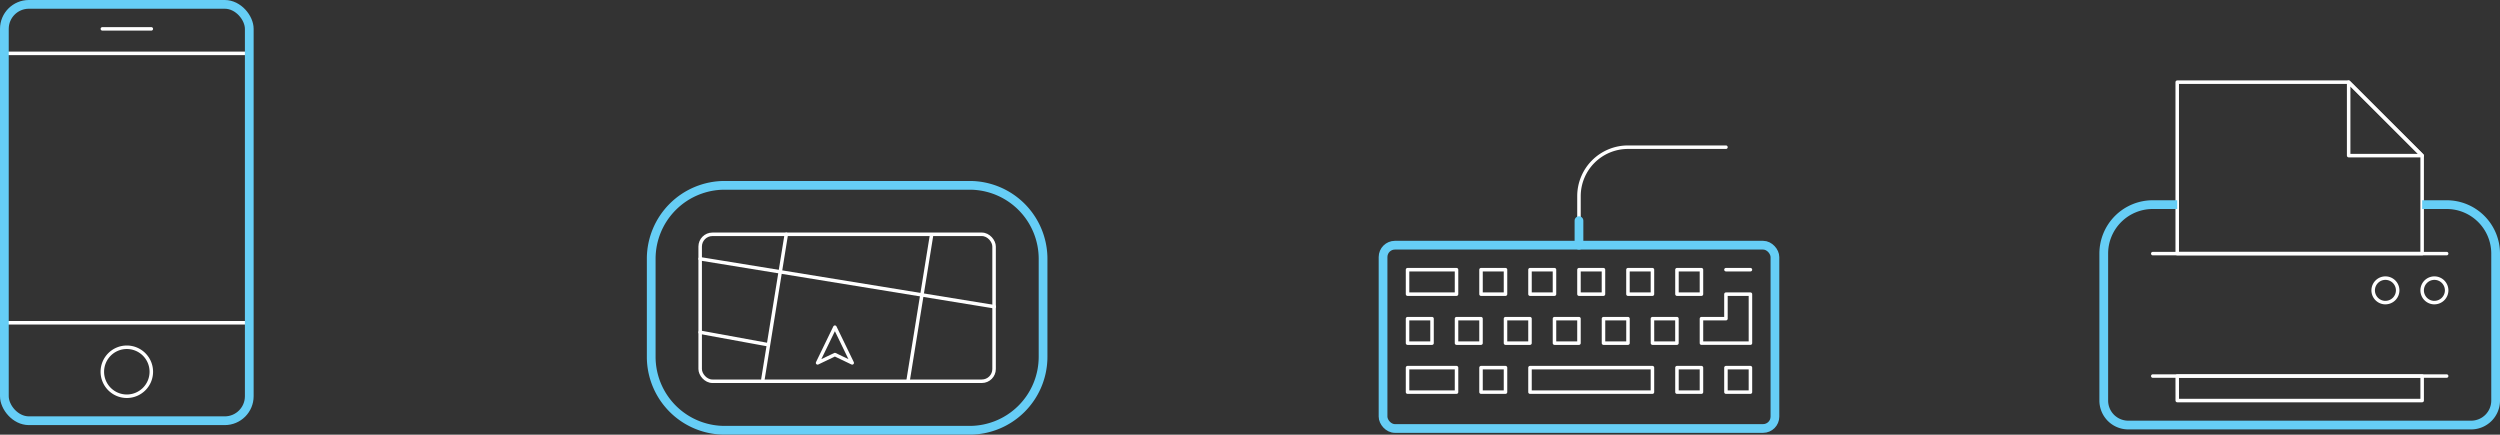 <svg xmlns="http://www.w3.org/2000/svg" width="783.99" height="136.3" data-name="Group 1131" viewBox="0 0 783.99 136.3"><rect x="0" y="0" width="783.99" height="136.3" fill="#333333" stroke="none"/><defs><clipPath id="a"><path fill="none" d="M0 0h783.99v136.3H0z" data-name="Rectangle 1133"/></clipPath></defs><g fill="none" stroke-linejoin="round" clip-path="url(#a)" data-name="Group 1131"><path stroke="#fff" stroke-linecap="round" stroke-width="1.1" d="M47.45 116.58a7.68 7.68 0 1 1-7.68-7.68 7.68 7.68 0 0 1 7.68 7.68Z" data-name="Path 8597"/><path stroke="#fff" stroke-linecap="round" stroke-width="1.1" d="M32.1 9.05h15.35" data-name="Line 647"/><path stroke="#fff" stroke-linecap="round" stroke-width="1.1" d="M1.37 16.73h76.81" data-name="Line 648"/><path stroke="#fff" stroke-linecap="round" stroke-width="1.1" d="M1.37 101.22h76.81" data-name="Line 649"/><rect width="76.8" height="130.57" stroke="#66cef6" stroke-linecap="round" stroke-width="2.74" data-name="Rectangle 1112" rx="7.68" transform="translate(1.37 1.37)"/><rect width="92.17" height="46.08" stroke="#fff" stroke-linecap="round" stroke-width="1.1" data-name="Rectangle 1113" rx="3.84" transform="translate(219.57 73.48)"/><path stroke="#fff" stroke-linecap="round" stroke-width="1.1" d="m219.57 81.16 92.22 15.02" data-name="Line 650"/><path stroke="#fff" stroke-linecap="round" stroke-width="1.1" d="m292.08 74.07-7.34 45.49" data-name="Line 651"/><path stroke="#fff" stroke-linecap="round" stroke-width="1.1" d="m246.58 73.48-7.34 45.5" data-name="Line 652"/><path stroke="#fff" stroke-linecap="round" stroke-width="1.1" d="m240.46 108.02-20.89-3.82" data-name="Line 653"/><path stroke="#fff" stroke-linecap="round" stroke-width="1.1" d="m267.25 113.8-5.43-2.6-5.43 2.6 5.43-11.2Z" data-name="Path 8598"/><path stroke="#66cef6" stroke-linecap="round" stroke-width="2.74" d="M327.1 81.16a23.04 23.04 0 0 0-23.04-23.04h-76.8a23.04 23.04 0 0 0-23.04 23.04v30.72a23.04 23.04 0 0 0 23.04 23.05h76.8a23.04 23.04 0 0 0 23.04-23.05Z" data-name="Path 8599"/><path stroke="#fff" stroke-linecap="round" stroke-width="1.1" d="M441.4 84.57h15.36v7.68H441.4z" data-name="Rectangle 1114"/><path stroke="#fff" stroke-linecap="round" stroke-width="1.1" d="M464.44 84.57h7.68v7.68h-7.68z" data-name="Rectangle 1115"/><path stroke="#fff" stroke-linecap="round" stroke-width="1.1" d="M479.8 84.57h7.68v7.68h-7.68z" data-name="Rectangle 1116"/><path stroke="#fff" stroke-linecap="round" stroke-width="1.1" d="M495.16 84.57h7.68v7.68h-7.68z" data-name="Rectangle 1117"/><path stroke="#fff" stroke-linecap="round" stroke-width="1.1" d="M510.52 84.57h7.68v7.68h-7.68z" data-name="Rectangle 1118"/><path stroke="#fff" stroke-linecap="round" stroke-width="1.1" d="M525.89 84.57h7.68v7.68h-7.68z" data-name="Rectangle 1119"/><path stroke="#fff" stroke-linecap="round" stroke-width="1.1" d="M456.76 99.93h7.68v7.68h-7.68z" data-name="Rectangle 1120"/><path stroke="#fff" stroke-linecap="round" stroke-width="1.1" d="M472.12 99.93h7.68v7.68h-7.68z" data-name="Rectangle 1121"/><path stroke="#fff" stroke-linecap="round" stroke-width="1.1" d="M487.48 99.93h7.68v7.68h-7.68z" data-name="Rectangle 1122"/><path stroke="#fff" stroke-linecap="round" stroke-width="1.1" d="M502.85 99.93h7.68v7.68h-7.68z" data-name="Rectangle 1123"/><path stroke="#fff" stroke-linecap="round" stroke-width="1.1" d="M518.2 99.93h7.68v7.68h-7.67z" data-name="Rectangle 1124"/><path stroke="#fff" stroke-linecap="round" stroke-width="1.1" d="M441.4 99.93h7.68v7.68h-7.68z" data-name="Rectangle 1125"/><path stroke="#fff" stroke-linecap="round" stroke-width="1.1" d="M441.4 115.29h15.36v7.68H441.4z" data-name="Rectangle 1126"/><path stroke="#fff" stroke-linecap="round" stroke-width="1.1" d="M464.44 115.29h7.68v7.68h-7.68z" data-name="Rectangle 1127"/><path stroke="#fff" stroke-linecap="round" stroke-width="1.1" d="M525.89 115.29h7.68v7.68h-7.68z" data-name="Rectangle 1128"/><path stroke="#fff" stroke-linecap="round" stroke-width="1.1" d="M541.25 115.29h7.68v7.68h-7.68z" data-name="Rectangle 1129"/><path stroke="#fff" stroke-linecap="round" stroke-width="1.1" d="M541.25 92.25v7.68h-7.68v7.68h15.36V92.25Z" data-name="Path 8600"/><path stroke="#fff" stroke-linecap="round" stroke-width="1.1" d="M479.8 115.29h38.4v7.68h-38.4z" data-name="Rectangle 1130"/><path stroke="#fff" stroke-linecap="round" stroke-width="1.1" d="M495.16 76.89V61.52a15.36 15.36 0 0 1 15.36-15.36h30.73" data-name="Path 8601"/><path stroke="#fff" stroke-linecap="round" stroke-width="1.1" d="M541.25 84.57h7.68" data-name="Line 654"/><rect width="122.89" height="57.48" stroke="#66cef6" stroke-linecap="round" stroke-width="2.74" data-name="Rectangle 1131" rx="3.72" transform="translate(433.72 76.89)"/><path stroke="#66cef6" stroke-linecap="round" stroke-width="2.74" d="M495.16 76.89V69.2" data-name="Line 655"/><path stroke="#fff" stroke-linecap="round" stroke-width="1.1" d="m759.58 48.8-23.05-23.03h-53.76v53.76h76.8Z" data-name="Path 8602"/><path stroke="#fff" stroke-linecap="round" stroke-width="1.1" d="M682.77 117.93h76.81v7.68h-76.8z" data-name="Rectangle 1132"/><path stroke="#fff" stroke-linecap="round" stroke-width="1.1" d="M759.58 48.8h-23.05V25.78Z" data-name="Path 8603"/><path stroke="#fff" stroke-linecap="round" stroke-width="1.1" d="M767.26 79.53H675.1" data-name="Line 656"/><path stroke="#fff" stroke-linecap="round" stroke-width="1.1" d="M767.26 117.93H675.1" data-name="Line 657"/><path stroke="#fff" stroke-linecap="round" stroke-width="1.1" d="M763.42 94.9h0a3.84 3.84 0 1 1 3.84-3.85 3.84 3.84 0 0 1-3.84 3.84Z" data-name="Path 8604"/><path stroke="#fff" stroke-linecap="round" stroke-width="1.1" d="M748.05 94.9h0a3.84 3.84 0 1 1 3.85-3.85 3.84 3.84 0 0 1-3.85 3.84Z" data-name="Path 8605"/><path stroke="#66cef6" stroke-width="2.74" d="M682.77 64.17h-7.68a15.36 15.36 0 0 0-15.36 15.36v46.08a7.68 7.68 0 0 0 7.68 7.68h107.53a7.68 7.68 0 0 0 7.68-7.68V79.53a15.36 15.36 0 0 0-15.36-15.36h-7.68" data-name="Path 8606"/></g></svg>